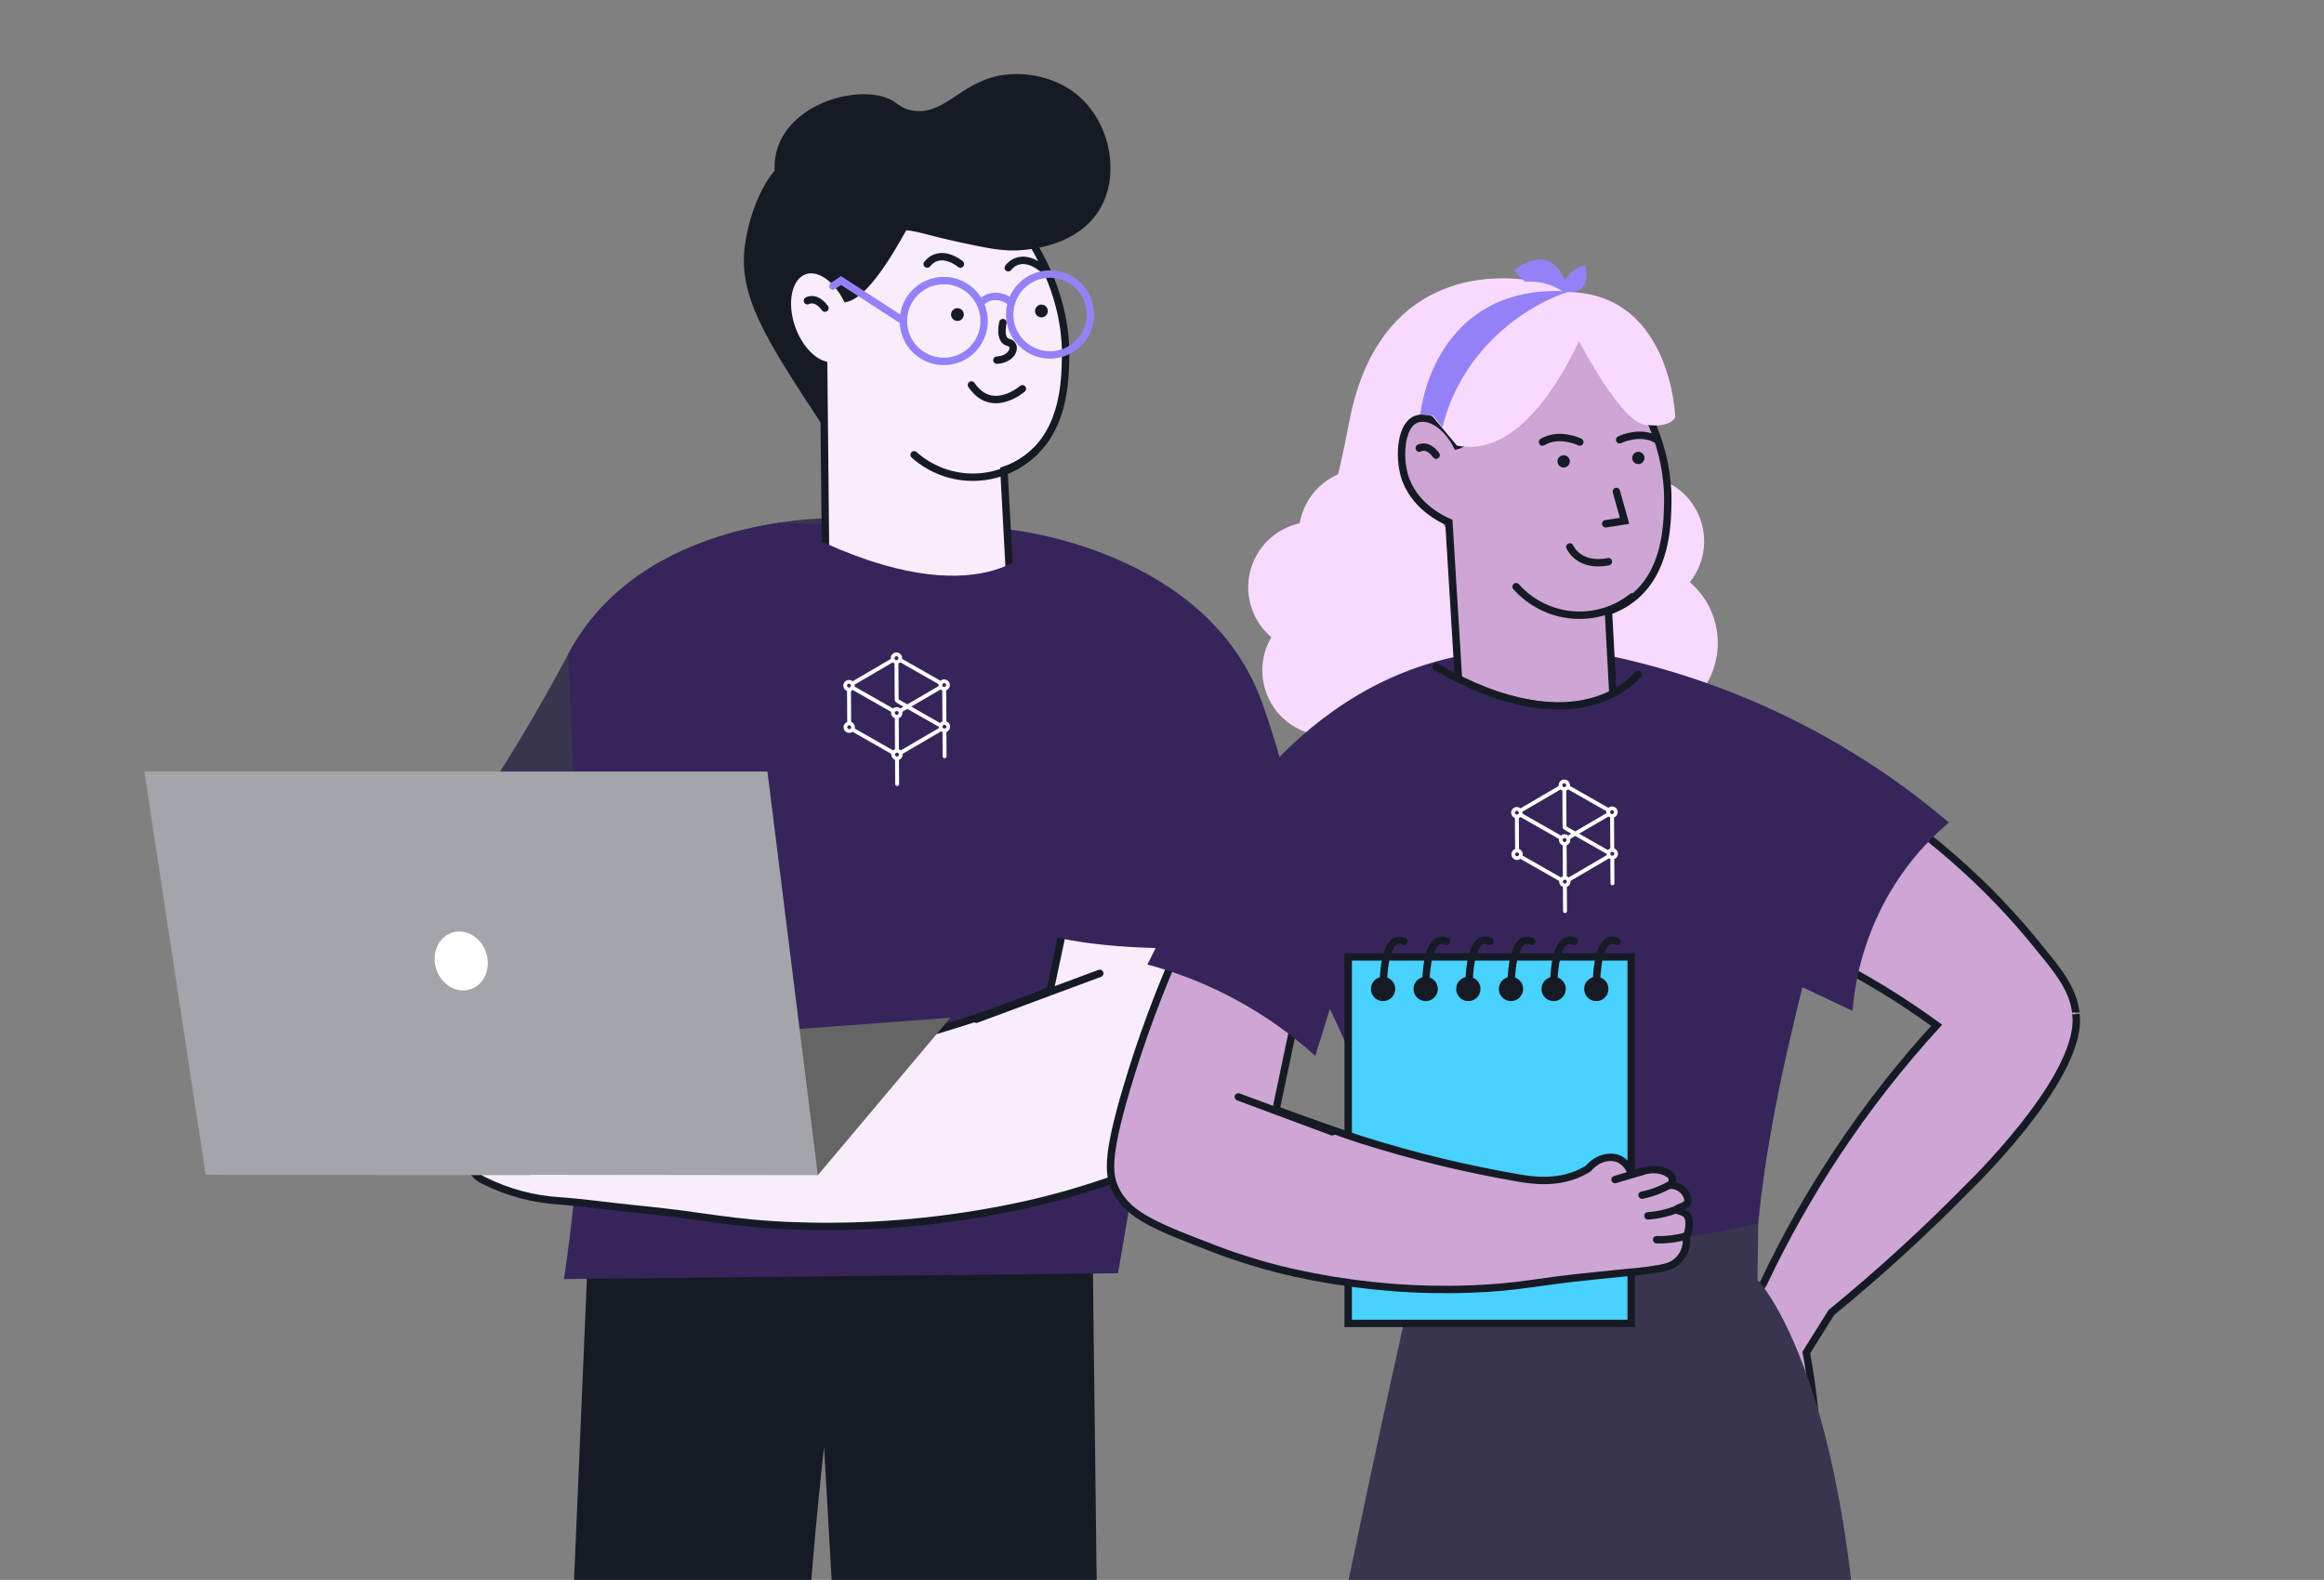 <?xml version="1.0" encoding="UTF-8"?> <svg xmlns="http://www.w3.org/2000/svg" width="628" height="427" viewBox="0 0 628 427" fill="none"><rect x="0" y="0" width="628" height="427" fill="#808080" stroke="none"/><g clip-path="url(#clip0_1360_11488)"><path d="M295.242 336.522L298.949 641.444H236.901C232.161 557.968 227.421 474.495 222.68 391.025C213.358 475.083 214.067 557.379 204.758 641.444L145.918 643.134C150.279 540.94 154.634 438.735 158.982 336.522H295.242Z" fill="#161A25"></path><path d="M110.078 241.758L83.723 251.557" stroke="#161A25" stroke-width="2" stroke-miterlimit="10" stroke-linecap="round"></path><path d="M125.474 223.252C138.381 232.593 153.034 239.236 168.559 242.786C184.084 246.336 200.164 246.719 215.84 243.913L227.055 141.887L227.254 140.064C221.658 139.993 216.067 140.399 210.54 141.279C193.153 143.9 166.694 151.999 153.554 176.782L153.185 177.475C144.807 193.239 135.555 208.522 125.474 223.252Z" fill="#39354F"></path><path d="M153.556 176.781C154.46 199.361 155.357 221.941 156.248 244.52C156.855 259.76 157.196 264.679 157.339 271.943C157.72 296.624 156.065 321.294 152.39 345.702L302.121 344.126C310.932 292.718 319.739 241.308 328.543 189.894C323.733 186.729 318.908 183.459 314.067 180.085C297.059 168.33 281.009 156.423 265.85 144.506C265.85 144.506 248.321 149.938 232.991 142.294C231.512 142.171 229.493 142.028 227.066 141.886C225.72 141.8 224.222 141.734 222.639 141.658C218.354 141.487 214.362 141.335 210.551 141.278C193.155 143.899 166.696 151.998 153.556 176.781Z" fill="#36255A"></path><path d="M130.999 319.202C137.279 322.294 144.105 324.117 151.088 324.567C157.724 325.023 164.36 326.01 170.997 326.666C191.853 328.707 196.764 330.635 214.35 331.309C218.019 331.442 220.834 331.47 222.105 331.48C240.726 331.576 259.3 329.586 277.479 325.545C281.347 324.672 284.684 323.817 287.784 322.943C287.784 322.943 296.809 320.418 304.782 317.351C320.965 311.141 333.365 306.374 340.656 296.195C342.988 292.929 345.766 266.124 346.922 254.017C347.254 250.428 347.453 248.13 347.453 248.13L339.603 241.578L289.87 238.882C289.036 242.822 288.192 246.753 287.367 250.684C286.173 256.337 284.975 261.984 283.774 267.624C273.911 271.712 263.838 275.275 253.598 278.297C232.894 284.404 211.603 288.303 190.08 289.928C184.44 290.147 179.87 290.384 176.931 290.564C175.528 289.984 174.179 289.279 172.902 288.456C167.65 284.497 164.455 282.104 161.896 277.603C160.436 275.078 159.194 271.906 157.392 271.906C155.866 271.963 154.795 274.403 154.454 275.163C152.671 279.237 154.842 285.219 157.658 290.507L156.274 290.147C155.515 289.938 154.548 289.662 153.43 289.378C146.49 287.478 133.976 284.525 131.909 287.868C131.483 288.57 131.274 289.947 133.019 292.872C132.594 292.693 132.157 292.547 131.71 292.435C130.242 292.059 128.694 292.142 127.274 292.672C126.714 292.9 124.496 293.755 124.079 295.388C123.538 297.449 125.889 300.506 130.317 302.149C127.558 302.443 125.434 304.333 125.141 306.403C124.799 308.805 126.885 311.663 130.165 312.223C129.514 312.297 128.906 312.588 128.44 313.049C128.104 313.399 127.851 313.819 127.697 314.279C127.543 314.738 127.492 315.226 127.548 315.708C127.548 315.708 127.729 317.683 130.999 319.202Z" fill="#F9EDFC" stroke="#161A25" stroke-width="2" stroke-miterlimit="10" stroke-linecap="round"></path><path d="M131.647 292.463C139.708 295.894 148.293 297.923 157.035 298.464" stroke="#161A25" stroke-width="2" stroke-miterlimit="10" stroke-linecap="round"></path><path d="M129.455 301.646C132.9 303.011 136.431 304.147 140.026 305.045C145.074 306.295 150.229 307.068 155.422 307.352" stroke="#161A25" stroke-width="2" stroke-miterlimit="10" stroke-linecap="round"></path><path d="M130.252 312.043C133.69 313.075 137.197 313.859 140.747 314.388C145.286 315.071 149.877 315.342 154.465 315.195" stroke="#161A25" stroke-width="2" stroke-miterlimit="10" stroke-linecap="round"></path><path d="M153.371 289.405L163.43 292.444" stroke="#161A25" stroke-width="2" stroke-miterlimit="10" stroke-linecap="round"></path><path d="M297.184 263.076L263.851 275.467" stroke="#161A25" stroke-width="2" stroke-miterlimit="10" stroke-linecap="round"></path><path d="M272.704 143.121C272.704 143.121 326.277 148.277 341.123 190.113C355.969 231.949 351.428 254.596 351.428 254.596C351.428 254.596 291.645 261.556 270.163 247.569L272.704 143.121Z" fill="#36255A"></path><path d="M220.997 317.626L256.832 275.059L142.642 283.604L220.997 317.626Z" fill="#656565"></path><path d="M143.48 317.53V317.625L55.569 317.521L39.007 208.534H207.377L221 317.625L143.48 317.53Z" fill="#A3A5AB"></path><path d="M117.891 261.921C116.52 257.692 118.428 253.281 122.153 252.069C125.878 250.858 130.009 253.304 131.38 257.534C132.752 261.764 130.844 266.174 127.119 267.386C123.394 268.597 119.262 266.151 117.891 261.921Z" fill="white"></path><path d="M233.277 120.057C232.527 120.87 231.525 121.406 230.433 121.576C227.058 121.946 224.015 117.645 222.27 114.996C206.685 91.258 198.892 79.407 201.508 64.908C202.134 61.471 205.111 44.968 217.416 40.011C231.485 34.314 257.764 45.262 256.987 60.806C256.409 72.106 233.277 120.057 233.277 120.057Z" fill="#161A25"></path><path d="M287.945 96.804C287.822 102.966 287.547 116.165 277.811 123.638C275.838 125.14 273.635 126.313 271.289 127.113L273.308 164.581C266.719 171.188 257.846 175.003 248.525 175.237C239.205 175.47 230.152 172.104 223.242 165.835L222.569 98.57C219.156 97.488 215.744 93.765 213.942 88.666C211.468 81.659 212.994 74.727 217.393 73.18C221.185 71.831 225.925 75.079 228.77 80.586C238.61 78.079 254.755 39.452 254.755 39.452C260.604 43.896 288.609 65.83 287.945 96.804Z" fill="#F9EDFC" stroke="#161A25" stroke-width="2" stroke-miterlimit="10" stroke-linecap="round"></path><path d="M218.181 81.287C218.181 81.287 220.4 79.872 222.922 83.281L218.181 81.287Z" fill="#9581F7"></path><path d="M218.181 81.287C218.181 81.287 220.4 79.872 222.922 83.281" stroke="#161A25" stroke-width="2" stroke-miterlimit="10" stroke-linecap="round"></path><path d="M247.015 122.926C251.559 126.986 257.483 129.151 263.571 128.974C269.658 128.797 275.448 126.293 279.75 121.976" stroke="#161A25" stroke-width="2" stroke-miterlimit="10" stroke-linecap="round"></path><path d="M271.009 87.194C271.009 87.194 269.861 91.942 272.45 92.53C275.039 93.119 273.796 97.107 269.397 97.344" stroke="#161A25" stroke-width="2" stroke-miterlimit="10" stroke-linecap="round"></path><path d="M276.277 105.074C276.277 105.074 268.077 112.272 262.512 104.049" stroke="#161A25" stroke-width="2" stroke-miterlimit="10" stroke-linecap="round"></path><path d="M281.414 72.362C281.414 72.362 276.153 67.87 272.455 72.362" stroke="#161A25" stroke-width="2" stroke-miterlimit="10" stroke-linecap="round"></path><path d="M259.516 71.366C259.516 71.366 254.245 66.875 250.547 71.366" stroke="#161A25" stroke-width="2" stroke-miterlimit="10" stroke-linecap="round"></path><path d="M296.934 56.941C291.142 66.142 279.377 67.291 276.552 67.567C271.29 68.089 266.72 67.092 257.733 65.126C248.746 63.161 246.11 61.547 240.792 62.439C234.478 63.512 233.786 66.56 229.539 66.807C220.817 67.329 207.459 55.413 209.497 42.547C211.659 28.959 229.567 23.195 239.066 26.272C242.641 27.43 242.612 29.054 246.148 29.794C254.823 31.598 259.117 22.701 269.735 20.498C277.016 18.989 286.022 20.888 292.071 26.48C300.025 33.839 302.84 47.56 296.934 56.941Z" fill="#161A25"></path><path d="M283.748 95.93C277.722 95.93 272.837 91.037 272.837 85.001C272.837 78.965 277.722 74.072 283.748 74.072C289.775 74.072 294.66 78.965 294.66 85.001C294.66 91.037 289.775 95.93 283.748 95.93Z" stroke="#9581F7" stroke-width="2" stroke-miterlimit="10" stroke-linecap="round"></path><path d="M255.03 97.686C249.003 97.686 244.118 92.793 244.118 86.757C244.118 80.721 249.003 75.828 255.03 75.828C261.056 75.828 265.941 80.721 265.941 86.757C265.941 92.793 261.056 97.686 255.03 97.686Z" stroke="#9581F7" stroke-width="2" stroke-miterlimit="10" stroke-linecap="round"></path><path d="M273.262 81.658C273.262 81.658 269.071 78.144 265.184 81.658" stroke="#9581F7" stroke-width="2" stroke-miterlimit="10" stroke-linecap="round"></path><path d="M244.121 86.748L227.256 75.819L225.066 77.31" stroke="#9581F7" stroke-width="2" stroke-miterlimit="10" stroke-linecap="round"></path><path d="M258.72 86.748C257.767 86.748 256.994 85.975 256.994 85.02C256.994 84.066 257.767 83.292 258.72 83.292C259.673 83.292 260.445 84.066 260.445 85.02C260.445 85.975 259.673 86.748 258.72 86.748Z" fill="#161A25"></path><path d="M281.415 85.779C280.462 85.779 279.689 85.005 279.689 84.051C279.689 83.096 280.462 82.323 281.415 82.323C282.368 82.323 283.141 83.096 283.141 84.051C283.141 85.005 282.368 85.779 281.415 85.779Z" fill="#161A25"></path><path d="M279.736 147.423C279.736 147.423 265.326 167.363 219.062 144.973C214.967 157.773 210.875 170.575 206.785 183.381L239.189 190.028L284.855 183.685L279.736 147.423Z" fill="#36255A"></path><path fill-rule="evenodd" clip-rule="evenodd" d="M240.705 177.888C240.701 177.042 241.382 176.352 242.228 176.347C243.074 176.342 243.764 177.024 243.769 177.87C243.769 177.938 243.765 178.006 243.757 178.071L254.149 183.992C254.415 183.765 254.759 183.627 255.136 183.625C255.981 183.62 256.671 184.302 256.676 185.148C256.68 185.808 256.266 186.373 255.682 186.591L255.73 194.966C256.316 195.178 256.736 195.738 256.74 196.398C256.744 197.058 256.33 197.623 255.746 197.841L255.784 204.396C255.785 204.688 255.55 204.926 255.257 204.928C254.965 204.93 254.727 204.694 254.725 204.402L254.688 197.848C254.556 197.8 254.433 197.735 254.321 197.655L243.906 203.748C243.913 203.809 243.917 203.872 243.918 203.935C243.922 204.594 243.507 205.159 242.924 205.378L242.961 211.904C242.963 212.197 242.727 212.435 242.435 212.437C242.143 212.438 241.904 212.203 241.903 211.911L241.865 205.384C241.279 205.172 240.858 204.612 240.855 203.952C240.854 203.887 240.858 203.824 240.865 203.761L230.384 197.789C230.133 197.974 229.823 198.084 229.487 198.086C228.641 198.09 227.952 197.409 227.947 196.563C227.943 195.903 228.357 195.338 228.941 195.119L228.893 186.745C228.307 186.533 227.886 185.973 227.882 185.313C227.878 184.467 228.559 183.777 229.405 183.772C229.784 183.77 230.131 183.906 230.399 184.131L240.72 178.093C240.711 178.026 240.706 177.957 240.705 177.888ZM241.793 192.696C241.794 192.989 242.033 193.224 242.325 193.222C242.617 193.221 242.853 192.982 242.851 192.69C242.849 192.398 242.611 192.163 242.319 192.164C242.027 192.166 241.791 192.404 241.793 192.696ZM241.708 177.882C241.71 178.174 241.948 178.41 242.24 178.408C242.532 178.406 242.768 178.168 242.766 177.876C242.764 177.584 242.526 177.348 242.234 177.35C241.942 177.351 241.706 177.59 241.708 177.882ZM241.857 203.946C241.859 204.239 242.097 204.474 242.389 204.472C242.681 204.471 242.917 204.233 242.915 203.94C242.914 203.648 242.675 203.413 242.383 203.414C242.091 203.416 241.855 203.654 241.857 203.946ZM254.615 185.16C254.617 185.452 254.855 185.688 255.147 185.686C255.44 185.684 255.675 185.446 255.673 185.154C255.672 184.862 255.433 184.626 255.141 184.628C254.849 184.629 254.614 184.868 254.615 185.16ZM254.68 196.41C254.681 196.702 254.919 196.938 255.212 196.936C255.504 196.934 255.739 196.696 255.738 196.404C255.736 196.112 255.498 195.876 255.206 195.878C254.913 195.879 254.678 196.118 254.68 196.41ZM228.885 185.307C228.887 185.599 229.125 185.835 229.417 185.833C229.709 185.831 229.945 185.593 229.943 185.301C229.941 185.009 229.703 184.773 229.411 184.775C229.119 184.777 228.883 185.015 228.885 185.307ZM228.949 196.557C228.951 196.849 229.189 197.085 229.481 197.083C229.774 197.081 230.009 196.843 230.007 196.551C230.006 196.259 229.768 196.023 229.475 196.025C229.183 196.027 228.948 196.265 228.949 196.557ZM253.632 184.915C253.619 184.997 253.612 185.08 253.613 185.166C253.613 185.256 253.622 185.344 253.637 185.43L245.182 190.376L242.83 189.036L242.774 179.314C242.959 179.245 243.126 179.141 243.268 179.011L253.632 184.915ZM254.174 186.342C254.307 186.451 254.459 186.538 254.623 186.597L254.671 194.972C254.423 195.065 254.205 195.221 254.037 195.421L246.244 190.981L254.174 186.342ZM240.817 192.409C240.799 192.504 240.79 192.602 240.79 192.702C240.794 193.362 241.215 193.922 241.801 194.134L241.849 202.509C241.662 202.579 241.492 202.685 241.348 202.818L230.97 196.905C230.997 196.79 231.011 196.669 231.01 196.545C231.006 195.885 230.586 195.325 229.999 195.113L229.951 186.739C230.117 186.677 230.269 186.587 230.401 186.475L240.817 192.409ZM243.853 192.685C243.853 192.586 243.843 192.489 243.825 192.396L245.189 191.598L253.677 196.434C253.679 196.553 253.695 196.668 253.723 196.779L243.415 202.809C243.269 202.676 243.097 202.571 242.907 202.503L242.859 194.128C243.443 193.909 243.857 193.344 243.853 192.685ZM244.128 190.993L242.837 190.258L242.25 189.897C242.221 189.88 242.193 189.86 242.166 189.84C241.928 189.658 241.774 189.371 241.772 189.048L241.716 179.32C241.533 179.253 241.365 179.153 241.222 179.026L230.925 185.05C230.938 185.13 230.945 185.212 230.946 185.295C230.946 185.384 230.939 185.471 230.925 185.555L241.34 191.489C241.604 191.269 241.943 191.136 242.313 191.134C242.685 191.132 243.026 191.262 243.293 191.481L244.128 190.993Z" fill="white"></path><path d="M364.565 114.16C371.467 77.348 397.926 72.591 416.332 76.233C418.249 99.049 421.969 149.822 410.005 168.228C398.041 186.634 365.715 171.296 348.459 168.228C349.61 160.176 357.662 150.973 364.565 114.16Z" fill="#F9DAFF"></path><path d="M374.15 189.87C378.94 181.361 375.936 170.575 367.441 165.778C358.946 160.981 348.176 163.989 343.387 172.498C338.597 181.007 341.601 191.793 350.097 196.59C358.592 201.387 369.361 198.378 374.15 189.87Z" fill="#F9DAFF"></path><path d="M370.346 167.411C375.135 158.902 372.131 148.116 363.636 143.319C355.141 138.522 344.372 141.531 339.582 150.039C334.793 158.548 337.797 169.334 346.292 174.131C354.787 178.928 365.556 175.919 370.346 167.411Z" fill="#F9DAFF"></path><path d="M383.994 153.11C388.784 144.601 385.78 133.815 377.284 129.018C368.789 124.221 358.02 127.23 353.231 135.738C348.441 144.247 351.445 155.033 359.94 159.83C368.435 164.627 379.205 161.619 383.994 153.11Z" fill="#F9DAFF"></path><path d="M458.221 154.968C463.01 146.459 460.006 135.673 451.511 130.876C443.016 126.079 432.247 129.088 427.457 137.596C422.668 146.105 425.672 156.891 434.167 161.688C442.662 166.485 453.431 163.476 458.221 154.968Z" fill="#F9DAFF"></path><path d="M396.518 184.241C401.307 175.733 398.303 164.946 389.808 160.149C381.313 155.352 370.544 158.361 365.754 166.87C360.965 175.378 363.969 186.164 372.464 190.961C380.959 195.758 391.728 192.75 396.518 184.241Z" fill="#F9DAFF"></path><path d="M461.395 184.413C467.257 173.999 463.581 160.799 453.184 154.928C442.787 149.057 429.608 152.739 423.746 163.153C417.885 173.566 421.561 186.766 431.958 192.637C442.354 198.508 455.534 194.826 461.395 184.413Z" fill="#F9DAFF"></path><circle cx="4.113" cy="4.113" r="3.113" transform="matrix(-1 0 0 1 396.199 136.976)" fill="#9581F7" stroke="#F9DAFF" stroke-width="2"></circle><path d="M421.674 78.955C424.728 79.555 430.327 78.946 428.284 71.705C426.516 71.988 422.718 73.835 421.674 78.955Z" fill="#9581F7"></path><path d="M423.659 78.64C422.81 73.791 418.73 65.876 409.204 73.004C410.628 75.453 415.511 80.008 423.659 78.64Z" fill="#9581F7"></path><path d="M561.055 275.245C561.739 292.135 532.046 320.752 532.046 320.752C520.286 332.753 507.878 344.101 494.878 354.743L488.107 365.555C488.107 365.555 490.982 381.229 490.398 386.357C489.814 391.484 473.826 380.425 469.866 369.256C467.32 362.073 472.467 352.723 476.473 346.974C482.272 334.689 488.951 322.84 496.457 311.521C504.513 299.369 513.498 287.861 523.331 277.101C518.768 273.81 513.968 270.557 508.794 267.394C487.665 254.559 464.571 245.295 440.437 239.975L431.312 235.314L440.437 212.136L449.955 187.952C449.955 187.952 491.018 199.696 528.131 232.243C536.516 239.56 544.227 247.617 551.172 256.317C551.254 256.408 551.327 256.509 551.409 256.609C556.711 263.007 560.17 267.641 560.927 273.6C560.927 273.564 560.973 274.304 561.055 275.245Z" fill="#CDA6D4" stroke="#161A25" stroke-width="2" stroke-miterlimit="10" stroke-linecap="round"></path><path d="M526.633 222.306C520.893 227.165 515.926 232.873 511.905 239.233C505.467 249.491 501.586 261.148 500.589 273.223L426.939 238.355L419.876 204.703L427.104 175.739C463.846 182.05 498.221 198.133 526.633 222.306Z" fill="#36255A"></path><path d="M331.015 226.556C358.059 262.095 375.954 303.755 383.12 347.859L474.501 376.786C473.427 361.429 473.631 346.009 475.112 330.685C477.256 308.704 481.956 288.25 484.237 278.534C487.541 264.176 489.557 258.308 491.537 245.174C493.059 234.904 493.897 224.544 494.047 214.163C487.057 201.075 476.243 192.794 465.156 187.63C460.686 185.546 456.046 183.849 451.286 182.558C447.286 181.462 443.224 180.607 439.122 179.999C435.472 180.054 431.612 180.2 427.487 180.374C425.954 180.437 424.521 180.501 423.217 180.584C420.89 180.721 418.937 180.858 417.522 180.977C402.767 188.289 385.894 183.106 385.894 183.106C382.469 185.793 379.002 188.48 375.491 191.168C372.079 193.781 368.62 196.389 365.116 198.991C351.556 209.045 347.358 209.959 339.483 217.353C336.424 220.194 333.593 223.272 331.015 226.556Z" fill="#36255A"></path><path d="M474.913 345.876C474.913 345.876 506.76 378.478 503.009 505.273C499.259 632.068 474.913 749.806 474.913 749.806H448.687L434.486 462.869L347.515 749.806H310.028C317.687 691.556 326.813 631.48 337.404 569.58C350.919 491.362 365.984 416.536 382.118 345.273L474.913 345.876Z" fill="#39354F"></path><path d="M312.876 256.27C318.661 260.365 324.514 264.612 330.433 269.011C335.616 272.868 340.662 276.71 345.572 280.536L406.711 242.744V203.863L396.116 176.938C392.437 177.601 388.803 178.502 385.239 179.634C342.953 193.033 321.49 235.578 312.876 256.27Z" fill="#36255A"></path><path d="M450.669 136.045C450.55 141.986 450.285 154.69 440.914 161.874C439.018 163.325 436.897 164.455 434.635 165.219L436.579 201.285C436.013 202.016 427.317 212.855 413.501 211.512C402.368 210.424 396.163 202.235 395.178 200.892C393.961 180.973 392.744 161.061 391.528 141.154C390.086 140.542 381.736 136.822 379.418 128.213C377.986 122.866 378.652 114.75 382.74 113.306C386.39 112.008 390.953 115.134 393.69 120.435C403.108 118.022 418.684 80.851 418.684 80.851C424.351 85.119 451.307 106.25 450.669 136.045Z" fill="#CDA6D4" stroke="#161A25" stroke-width="2" stroke-miterlimit="10" stroke-linecap="round"></path><path d="M383.523 121.111C383.523 121.111 385.649 119.758 388.086 123.03L383.523 121.111Z" fill="white"></path><path d="M383.523 121.111C383.523 121.111 385.649 119.758 388.086 123.03" stroke="#161A25" stroke-width="2" stroke-miterlimit="10" stroke-linecap="round"></path><path d="M409.686 158.566C413.579 162.954 419.002 165.683 424.841 166.193C430.68 166.703 436.493 164.955 441.086 161.308" stroke="#161A25" stroke-width="2" stroke-miterlimit="10" stroke-linecap="round"></path><path d="M422.534 126.368C421.616 126.368 420.872 125.623 420.872 124.704C420.872 123.785 421.616 123.04 422.534 123.04C423.451 123.04 424.195 123.785 424.195 124.704C424.195 125.623 423.451 126.368 422.534 126.368Z" fill="#161A25"></path><path d="M442.714 125.435C441.796 125.435 441.052 124.691 441.052 123.772C441.052 122.853 441.796 122.108 442.714 122.108C443.631 122.108 444.375 122.853 444.375 123.772C444.375 124.691 443.631 125.435 442.714 125.435Z" fill="#161A25"></path><path d="M376.403 215.927L405.841 222.124L447.324 216.192L442.652 182.275C442.652 182.275 439.367 186.963 430.789 189.011C429.125 189.409 427.431 189.675 425.725 189.806C417.95 190.464 407.091 188.947 392.335 182.265C390.921 181.635 389.461 180.94 387.973 180.2L387.59 179.999C383.843 191.972 380.114 203.948 376.403 215.927Z" fill="#36255A"></path><path d="M426.91 119.475C426.91 119.475 421.362 116.733 416.818 119.475" stroke="#161A25" stroke-width="2" stroke-miterlimit="10" stroke-linecap="round"></path><path d="M437.678 118.862C437.678 118.862 443.226 116.12 447.762 118.862" stroke="#161A25" stroke-width="2" stroke-miterlimit="10" stroke-linecap="round"></path><path d="M434.625 151.805C434.625 151.805 427.299 153.707 424.205 147.82" stroke="#161A25" stroke-width="2" stroke-miterlimit="10" stroke-linecap="round"></path><path d="M436.778 132.828L438.996 140.779L433.894 141.565" stroke="#161A25" stroke-width="2" stroke-miterlimit="10" stroke-linecap="round"></path><path d="M442.652 182.275C442.652 182.275 427.003 202.739 388.001 180.2" stroke="#161A25" stroke-width="2" stroke-miterlimit="10" stroke-linecap="round"></path><path d="M475.113 330.686L474.913 345.876C444.312 352.502 412.63 352.296 382.118 345.273L380.338 332.395C411.699 338.462 443.982 337.88 475.104 330.686H475.113Z" fill="#39354F"></path><path d="M364.312 258.617H440.781V357.682H364.312V258.617Z" fill="#49D1FF" stroke="#161A25" stroke-width="2" stroke-miterlimit="10" stroke-linecap="round"></path><path d="M431.359 270.583C429.544 270.583 428.073 269.11 428.073 267.292C428.073 265.475 429.544 264.002 431.359 264.002C433.174 264.002 434.645 265.475 434.645 267.292C434.645 269.11 433.174 270.583 431.359 270.583Z" fill="#161A25"></path><path d="M419.832 270.583C418.017 270.583 416.546 269.11 416.546 267.292C416.546 265.475 418.017 264.002 419.832 264.002C421.646 264.002 423.117 265.475 423.117 267.292C423.117 269.11 421.646 270.583 419.832 270.583Z" fill="#161A25"></path><path d="M408.304 270.583C406.49 270.583 405.019 269.11 405.019 267.292C405.019 265.475 406.49 264.002 408.304 264.002C410.119 264.002 411.59 265.475 411.59 267.292C411.59 269.11 410.119 270.583 408.304 270.583Z" fill="#161A25"></path><path d="M396.781 270.583C394.966 270.583 393.495 269.11 393.495 267.292C393.495 265.475 394.966 264.002 396.781 264.002C398.595 264.002 400.066 265.475 400.066 267.292C400.066 269.11 398.595 270.583 396.781 270.583Z" fill="#161A25"></path><path d="M385.253 270.583C383.439 270.583 381.968 269.11 381.968 267.292C381.968 265.475 383.439 264.002 385.253 264.002C387.068 264.002 388.539 265.475 388.539 267.292C388.539 269.11 387.068 270.583 385.253 270.583Z" fill="#161A25"></path><path d="M373.734 270.583C371.919 270.583 370.448 269.11 370.448 267.292C370.448 265.475 371.919 264.002 373.734 264.002C375.549 264.002 377.02 265.475 377.02 267.292C377.02 269.11 375.549 270.583 373.734 270.583Z" fill="#161A25"></path><path d="M436.969 254.452C436.969 254.452 431.493 250.796 431.356 267.248" stroke="#161A25" stroke-width="2" stroke-miterlimit="10" stroke-linecap="round"></path><path d="M425.441 254.452C425.441 254.452 419.965 250.796 419.829 267.248" stroke="#161A25" stroke-width="2" stroke-miterlimit="10" stroke-linecap="round"></path><path d="M413.918 254.452C413.918 254.452 408.442 250.796 408.305 267.248" stroke="#161A25" stroke-width="2" stroke-miterlimit="10" stroke-linecap="round"></path><path d="M402.547 254.452C402.547 254.452 397.071 250.796 396.925 267.248" stroke="#161A25" stroke-width="2" stroke-miterlimit="10" stroke-linecap="round"></path><path d="M390.867 254.452C390.867 254.452 385.391 250.796 385.254 267.248" stroke="#161A25" stroke-width="2" stroke-miterlimit="10" stroke-linecap="round"></path><path d="M379.383 254.452C379.383 254.452 373.907 250.796 373.761 267.248" stroke="#161A25" stroke-width="2" stroke-miterlimit="10" stroke-linecap="round"></path><path d="M453.023 341.058C451.627 342.228 450.121 342.666 445.814 343.27C443.861 343.535 441.416 343.827 438.514 344.056C436.378 344.284 433.759 344.558 430.648 344.86C414.751 346.414 411.037 347.885 397.651 348.388C394.858 348.498 392.714 348.516 391.747 348.525C377.575 348.595 363.441 347.077 349.606 344.001C346.659 343.343 344.131 342.694 341.758 342.027C341.758 342.027 334.887 340.107 328.819 337.777C313.598 331.927 305.029 328.829 301.516 321.663C299.6 317.752 298.842 313.145 304.336 294.537C308.441 280.637 313.509 267.041 319.502 253.847L350.993 270.527L344.806 299.929C354.151 303.384 362.044 306.126 367.811 308.045C381.709 312.443 395.889 315.89 410.253 318.364C413.857 318.995 421.678 320.265 428.604 316.18L429.261 315.777C431.624 312.953 435.238 312.076 437.82 313.41C439.317 314.274 440.41 315.697 440.859 317.368C441.178 317.295 441.516 317.203 441.908 317.093L444.08 316.509C448.46 315.311 450.86 317.24 450.86 317.24C451.259 317.432 451.581 317.754 451.773 318.154C451.909 318.524 451.937 318.925 451.853 319.311C451.769 319.696 451.576 320.05 451.298 320.329C451.978 320.32 452.653 320.451 453.281 320.713C453.909 320.976 454.476 321.364 454.948 321.855C455.067 321.983 456.545 323.683 455.989 324.972C455.432 326.261 453.178 326.279 453.196 326.882C453.214 327.485 454.802 327.193 455.751 328.326C456.874 329.67 456.354 331.982 456.153 332.96C456.038 333.479 455.876 333.987 455.669 334.477C455.828 335.784 455.636 337.109 455.113 338.316C454.633 339.377 453.918 340.315 453.023 341.058Z" fill="#CDA6D4" stroke="#161A25" stroke-width="2" stroke-miterlimit="10" stroke-linecap="round"></path><path d="M451.16 320.266C450.204 320.805 449.214 321.278 448.194 321.683C446.749 322.261 445.256 322.711 443.732 323.027" stroke="#161A25" stroke-width="2" stroke-miterlimit="10" stroke-linecap="round"></path><path d="M452.996 326.901C451.974 327.296 450.929 327.629 449.866 327.897C448.369 328.271 446.843 328.513 445.303 328.619" stroke="#161A25" stroke-width="2" stroke-miterlimit="10" stroke-linecap="round"></path><path d="M455.523 334.095C454.47 334.399 453.396 334.631 452.311 334.789C450.772 335.024 449.214 335.116 447.657 335.064" stroke="#161A25" stroke-width="2" stroke-miterlimit="10" stroke-linecap="round"></path><path d="M444.082 316.508L436.426 318.812" stroke="#161A25" stroke-width="2" stroke-miterlimit="10" stroke-linecap="round"></path><path d="M334.624 296.466L359.992 305.898" stroke="#161A25" stroke-width="2" stroke-miterlimit="10" stroke-linecap="round"></path><path d="M355.417 285.37C342.461 273.658 326.91 265.199 310.046 260.693C312.705 255.429 315.363 250.164 318.022 244.9L361.723 265.135L355.417 285.37Z" fill="#36255A"></path><path d="M429.285 86.061C429.285 86.061 415.15 124.887 393.697 120.436L378.302 102.037C378.302 102.037 409.711 56.549 429.285 86.061Z" fill="#F9DAFF"></path><path d="M424.201 87.478C424.201 87.478 437.122 113.709 444.386 114.769C451.65 115.829 452.699 112.749 452.699 112.749C452.699 112.749 451.613 77.168 420.87 78.987L424.201 87.478Z" fill="#F9DAFF"></path><path d="M389.776 115.493C395.384 92.844 414.419 81.662 424.102 78.786C395.112 76.715 385.507 98.82 383.781 112.049L387.293 112.389L389.776 115.493Z" fill="#9581F7"></path><path fill-rule="evenodd" clip-rule="evenodd" d="M421.178 212.233C421.173 211.387 421.855 210.697 422.701 210.693C423.547 210.688 424.236 211.369 424.241 212.215C424.242 212.284 424.238 212.351 424.229 212.417L434.622 218.338C434.887 218.111 435.231 217.973 435.608 217.97C436.454 217.966 437.144 218.647 437.149 219.493C437.152 220.153 436.738 220.718 436.154 220.937L436.202 229.311C436.789 229.523 437.209 230.083 437.213 230.743C437.217 231.403 436.803 231.968 436.219 232.187L436.256 238.741C436.258 239.033 436.022 239.271 435.73 239.273C435.438 239.275 435.2 239.039 435.198 238.747L435.16 232.193C435.029 232.145 434.906 232.08 434.794 232L424.378 238.094C424.386 238.155 424.39 238.217 424.39 238.28C424.394 238.94 423.98 239.505 423.396 239.723L423.434 246.25C423.435 246.542 423.2 246.78 422.908 246.782C422.615 246.783 422.377 246.548 422.375 246.256L422.338 239.729C421.752 239.517 421.331 238.957 421.327 238.297C421.327 238.233 421.331 238.169 421.338 238.106L410.857 232.135C410.605 232.319 410.295 232.429 409.96 232.431C409.114 232.436 408.424 231.754 408.419 230.908C408.416 230.248 408.83 229.683 409.414 229.465L409.366 221.09C408.779 220.878 408.359 220.318 408.355 219.658C408.35 218.812 409.032 218.123 409.878 218.118C410.256 218.116 410.603 218.251 410.872 218.477L421.193 212.439C421.184 212.371 421.179 212.303 421.178 212.233ZM422.265 227.042C422.267 227.334 422.505 227.569 422.798 227.568C423.09 227.566 423.325 227.328 423.324 227.035C423.322 226.743 423.084 226.508 422.791 226.509C422.499 226.511 422.264 226.749 422.265 227.042ZM422.181 212.227C422.182 212.519 422.421 212.755 422.713 212.753C423.005 212.751 423.24 212.513 423.239 212.221C423.237 211.929 422.999 211.693 422.707 211.695C422.414 211.697 422.179 211.935 422.181 212.227ZM422.33 238.292C422.331 238.584 422.57 238.819 422.862 238.818C423.154 238.816 423.39 238.578 423.388 238.286C423.386 237.993 423.148 237.758 422.856 237.759C422.564 237.761 422.328 237.999 422.33 238.292ZM435.088 219.505C435.09 219.797 435.328 220.033 435.62 220.031C435.912 220.029 436.148 219.791 436.146 219.499C436.144 219.207 435.906 218.971 435.614 218.973C435.322 218.975 435.086 219.213 435.088 219.505ZM435.152 230.755C435.154 231.047 435.392 231.283 435.684 231.281C435.977 231.279 436.212 231.041 436.21 230.749C436.209 230.457 435.971 230.221 435.678 230.223C435.386 230.225 435.151 230.463 435.152 230.755ZM409.358 219.652C409.359 219.944 409.597 220.18 409.89 220.178C410.182 220.177 410.417 219.938 410.416 219.646C410.414 219.354 410.176 219.118 409.884 219.12C409.591 219.122 409.356 219.36 409.358 219.652ZM409.422 230.902C409.424 231.195 409.662 231.43 409.954 231.428C410.246 231.427 410.482 231.188 410.48 230.896C410.478 230.604 410.24 230.369 409.948 230.37C409.656 230.372 409.42 230.61 409.422 230.902ZM434.104 219.261C434.091 219.342 434.085 219.426 434.085 219.511C434.086 219.601 434.094 219.689 434.11 219.775L425.655 224.721L423.303 223.381L423.247 213.659C423.431 213.59 423.598 213.486 423.741 213.356L434.104 219.261ZM434.647 220.687C434.78 220.796 434.931 220.883 435.096 220.943L435.144 229.317C434.895 229.411 434.677 229.567 434.509 229.766L426.717 225.326L434.647 220.687ZM421.289 226.754C421.271 226.849 421.262 226.947 421.263 227.047C421.267 227.707 421.687 228.267 422.274 228.479L422.322 236.854C422.134 236.924 421.964 237.03 421.82 237.163L411.442 231.25C411.469 231.135 411.483 231.014 411.483 230.891C411.479 230.231 411.058 229.671 410.472 229.459L410.424 221.084C410.59 221.022 410.741 220.932 410.874 220.82L421.289 226.754ZM424.326 227.03C424.325 226.931 424.316 226.835 424.297 226.741L425.662 225.943L434.15 230.779C434.152 230.898 434.168 231.014 434.195 231.124L423.888 237.154C423.742 237.021 423.569 236.916 423.38 236.848L423.332 228.473C423.916 228.254 424.33 227.69 424.326 227.03ZM424.6 225.338L423.31 224.603L422.723 224.243C422.694 224.225 422.666 224.206 422.639 224.185C422.401 224.003 422.246 223.717 422.245 223.394L422.189 213.665C422.005 213.598 421.838 213.498 421.695 213.371L411.397 219.395C411.411 219.475 411.418 219.557 411.418 219.64C411.419 219.729 411.412 219.816 411.398 219.9L421.813 225.835C422.076 225.614 422.415 225.481 422.785 225.479C423.157 225.477 423.499 225.608 423.765 225.826L424.6 225.338Z" fill="white"></path></g><defs><clipPath id="clip0_1360_11488"><rect width="627" height="427" fill="white" transform="matrix(-1 0 0 1 627.5 0)"></rect></clipPath></defs></svg> 